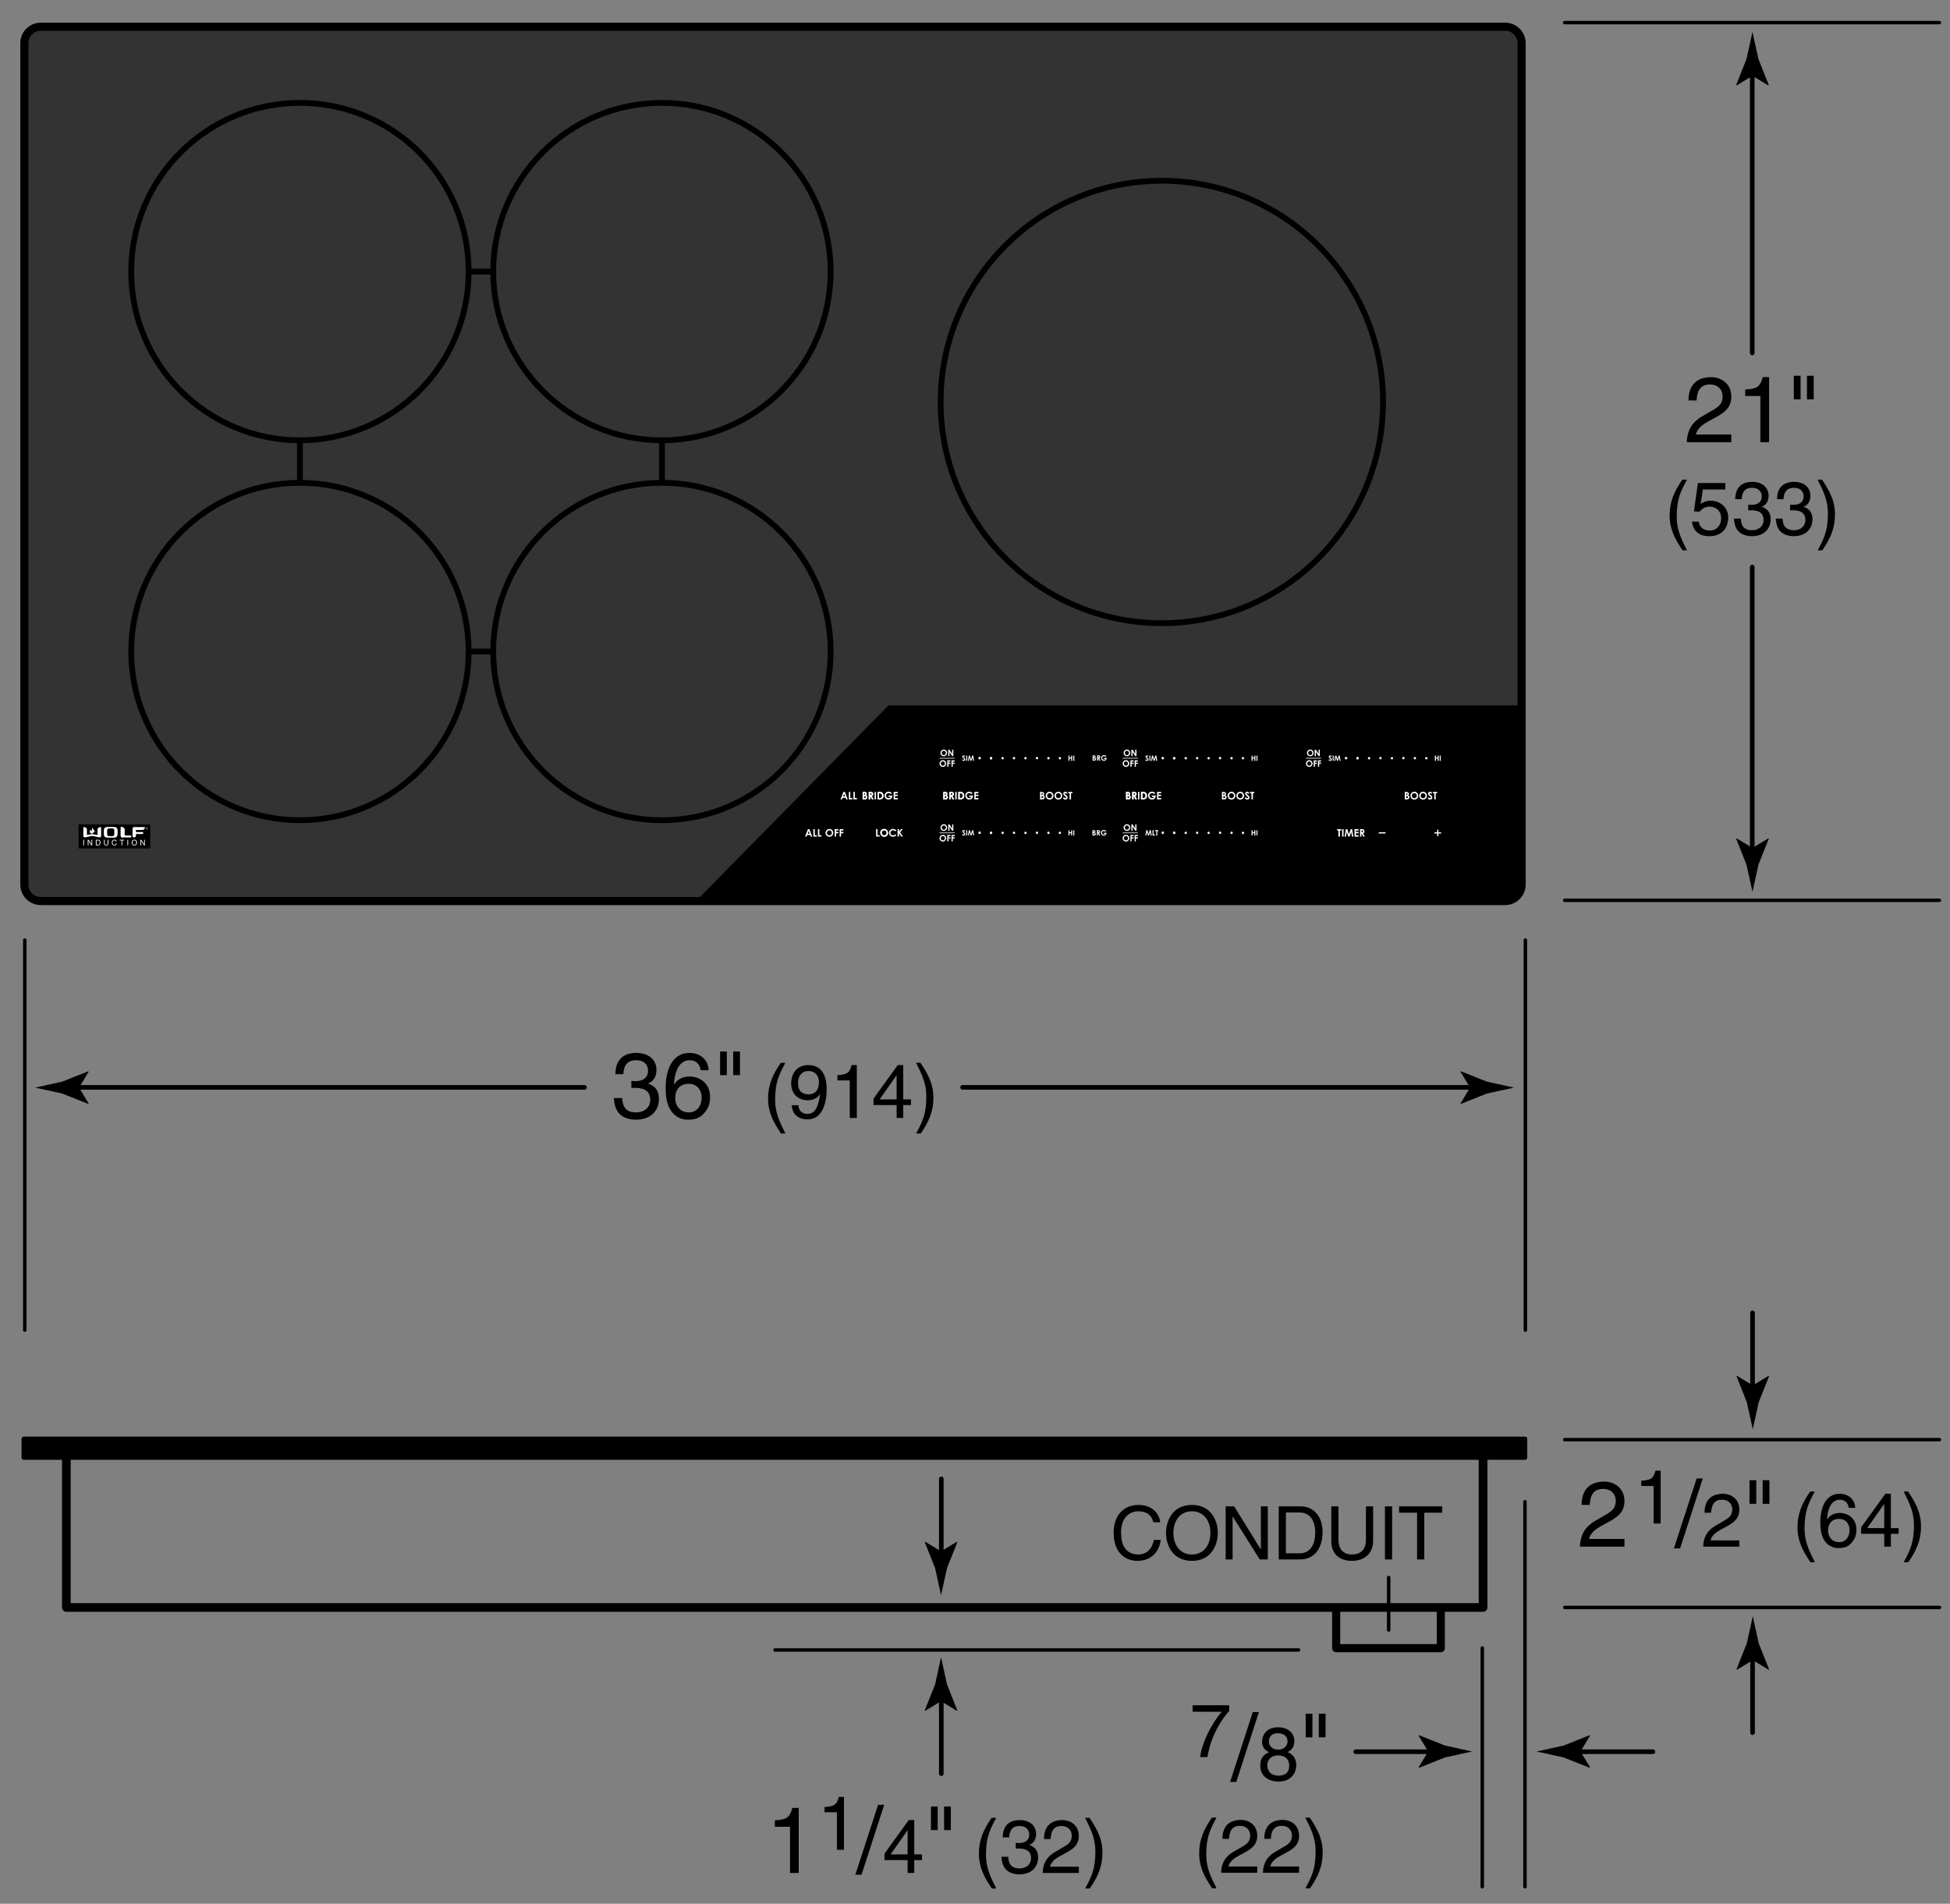 <svg xmlns="http://www.w3.org/2000/svg" width="168.5" height="164.5"><rect width="100%" height="100%" fill="#808080" stroke="none"/><path fill="#333" stroke="#000" stroke-width=".7" stroke-linecap="round" stroke-linejoin="round" stroke-miterlimit="10" d="M131.484 76.433c0 .786-.639 1.426-1.426 1.426H3.531c-.788 0-1.426-.64-1.426-1.426V3.734c0-.788.638-1.426 1.426-1.426h126.528c.787 0 1.426.638 1.426 1.426v72.699z"/><polygon points="131.459,60.955 76.774,60.955 60.203,77.795 130.566,77.795 131.43,76.963"/><rect x="6.794" y="71.24" fill-rule="evenodd" clip-rule="evenodd" width="6.18" height="2.072"/><path fill="#FFF" d="M12.593 71.584c0-.051.042-.093.095-.093.051 0 .093.042.093.093 0 .053-.042.095-.093.095-.053 0-.095-.042-.095-.095zm.172 0c0-.045-.032-.079-.077-.079-.046 0-.079.034-.079.079 0 .047.033.085.079.085.045 0 .077-.038.077-.085zm-.031.055h-.016l-.029-.051h-.024v.051h-.013v-.105h.045c.028 0 .038.01.038.027 0 .021-.015.027-.033.027l.032.051zm-.049-.059c.015 0 .037.004.037-.02 0-.018-.012-.02-.026-.02h-.03v.039h.019z"/><path fill-rule="evenodd" clip-rule="evenodd" fill="#FFF" d="M8.004 71.52s-.004.076.075.157c.078.081.167.173.051.288 0 0 .011-.077-.038-.112 0 0-.021-.013-.025.01-.006.025.019.14-.099.163-.116.022-.176-.07-.176-.07s-.1-.135.064-.28c0 0-.002.11.042.126.043.014.064-.037.064-.037s.003-.063-.018-.129c-.019-.066.06-.116.06-.116z"/><path fill-rule="evenodd" clip-rule="evenodd" fill="#FFF" d="M8.689 71.468c-.044 0-.263.031-.263.207v.446s.007.045-.054.027c-.06-.018-.319-.067-.319-.067s-.031-.004-.085-.004-.084.004-.084.004-.26.05-.32.067-.054-.027-.054-.027v-.446c0-.176-.218-.207-.262-.207-.047 0-.047.029-.047.029v.75s0 .112.164.112c0 0 .369-.081.458-.104.09-.021.127-.022.145-.022.017 0 .056.002.146.022.089.023.459.104.459.104.163 0 .163-.112.163-.112v-.75c-.001 0-.001-.029-.047-.029zM10.777 72.193s-.029.002-.029-.039v-.485c0-.178-.218-.201-.263-.201-.048 0-.048.029-.048.029v.75s0 .112.164.112"/><path fill-rule="evenodd" clip-rule="evenodd" fill="#FFF" d="M10.777 72.193s-.029.002-.029-.039v-.485c0-.178-.218-.201-.263-.201-.048 0-.048.029-.048.029v.75s0 .112.164.112"/><path fill-rule="evenodd" clip-rule="evenodd" fill="#FFF" d="M10.777 72.193s-.029.002-.029-.039v-.485c0-.178-.218-.201-.263-.201-.048 0-.048.029-.048.029v.75s0 .112.164.112h.688s.067 0 .067-.081c0-.085-.067-.085-.067-.085h-.512zM12.314 72.065h-.538c-.033 0-.033.03-.033.03v.137s0 .127-.145.127c-.143 0-.143-.127-.143-.127v-.617c0-.147.127-.147.127-.147h.908s.034 0 .034.039c0 .032-.036.206-.247.206l-.5.002c-.034 0-.034.021-.034.021v.142c0 .022.019.021.019.021h.551s.067 0 .067.084c.002.082-.066.082-.066.082z"/><path fill="#FFF" d="M10.161 72.081s.013.296-.283.296h-.619c-.298 0-.284-.296-.284-.296v-.325s-.014-.297.284-.297h.619c.296 0 .283.297.283.297v.325zm-.284-.308c0-.029 0-.189-.156-.189h-.309c-.155 0-.155.16-.155.189v.286c0 .031 0 .189.155.189h.309c.157 0 .156-.158.156-.189v-.286zM7.198 73.048v-.485h.065v.485h-.065zM7.583 73.048v-.485h.065l.257.381v-.381h.061v.485h-.065l-.256-.381v.381h-.062zM8.282 73.048v-.485h.168c.038 0 .066.002.087.008.028.006.051.018.071.035.025.021.045.048.057.082.013.033.02.072.02.115 0 .036-.005.07-.014.098-.008.029-.019.053-.033.072-.013.018-.028.033-.043.044-.017.01-.037.02-.059.023-.023.006-.049.008-.077.008h-.177zm.065-.058h.104c.032 0 .057-.002.075-.008.019-.006.033-.014.044-.027.015-.014.026-.033.035-.061.007-.025.012-.056.012-.092 0-.051-.008-.09-.025-.119-.017-.024-.038-.046-.061-.054-.018-.006-.045-.009-.083-.009h-.101v.37zM9.3 72.562h.065v.28c0 .048-.006.089-.018.118-.011.029-.03.052-.059.069-.029.018-.067.025-.114.025-.045 0-.083-.008-.112-.023-.029-.014-.049-.035-.062-.064-.012-.031-.019-.072-.019-.124v-.28h.064v.28c0 .042.005.073.012.093.008.02.021.037.041.049.019.009.042.015.07.015.047 0 .082-.012.102-.033.02-.021.03-.064.03-.124v-.281zM10.026 72.877l.066.016c-.015.055-.039.096-.074.122-.035.027-.077.041-.128.041-.052 0-.095-.01-.127-.031-.033-.021-.059-.052-.077-.093-.016-.041-.025-.083-.025-.129 0-.051.01-.096.029-.134.02-.037.047-.067.082-.085.037-.02.077-.031.119-.031.049 0 .09.014.123.039s.056.058.07.104l-.064.016c-.011-.037-.028-.062-.049-.077s-.048-.022-.08-.022c-.038 0-.07.008-.094.024-.025.018-.043.042-.053.073-.011.029-.016.061-.016.092 0 .042.006.078.018.109.013.031.031.055.057.068.025.016.053.023.082.023.037 0 .068-.01.092-.031.024-.022.041-.051.049-.094zM10.501 73.048v-.427h-.16v-.059h.386v.059h-.162v.427h-.064zM11.011 73.048v-.485h.064v.485h-.064zM11.376 72.814c0-.084.023-.146.065-.191.044-.047.1-.07.168-.07.045 0 .085.012.122.033.036.023.064.052.083.09.019.039.028.08.028.131 0 .048-.01.092-.03.131-.019.039-.048.068-.085.089-.036.02-.076.029-.118.029-.045 0-.086-.01-.123-.031-.036-.022-.063-.052-.082-.093-.018-.037-.028-.078-.028-.118zm.067 0c0 .057.015.104.047.137.031.035.07.051.118.051.049 0 .089-.016.121-.051.031-.035.046-.084.046-.145 0-.039-.007-.074-.021-.105-.013-.029-.033-.052-.058-.067-.026-.015-.055-.022-.088-.022-.044 0-.084.013-.117.044-.032.032-.048.084-.048.158zM12.133 73.048v-.485h.065l.255.381v-.381h.063v.485h-.066l-.256-.381v.381h-.061z"/><path fill="none" stroke="#000" stroke-width=".5" stroke-linecap="round" stroke-linejoin="round" stroke-miterlimit="10" d="M119.508 34.733c0-10.556-8.559-19.113-19.114-19.113-10.558 0-19.114 8.558-19.114 19.113 0 10.558 8.556 19.116 19.114 19.116 10.555.001 19.114-8.558 19.114-19.116h0zM71.776 23.467c0-8.051-6.528-14.578-14.58-14.578-8.05 0-14.577 6.527-14.577 14.578s6.527 14.579 14.577 14.579c8.053 0 14.58-6.528 14.58-14.579h0zM71.776 56.296c0-8.052-6.528-14.578-14.58-14.578-8.05 0-14.577 6.526-14.577 14.578s6.527 14.579 14.577 14.579c8.053 0 14.58-6.527 14.58-14.579h0zM40.496 23.467c0-8.051-6.527-14.578-14.579-14.578-8.051 0-14.579 6.527-14.579 14.578s6.528 14.579 14.579 14.579c8.052 0 14.579-6.528 14.579-14.579h0z"/><g><path fill="none" stroke="#000" stroke-width=".5" stroke-linecap="round" stroke-linejoin="round" stroke-miterlimit="10" d="M40.496 56.296c0-8.052-6.527-14.578-14.579-14.578-8.051 0-14.579 6.526-14.579 14.578s6.528 14.579 14.579 14.579c8.052 0 14.579-6.527 14.579-14.579h0z"/></g><g><line fill="none" stroke="#000" stroke-width=".5" stroke-linecap="round" stroke-linejoin="round" stroke-miterlimit="10" x1="25.917" y1="38.046" x2="25.917" y2="41.72"/></g><g><line fill="none" stroke="#000" stroke-width=".5" stroke-linecap="round" stroke-linejoin="round" stroke-miterlimit="10" x1="42.62" y1="56.296" x2="40.495" y2="56.296"/></g><g><line fill="none" stroke="#000" stroke-width=".5" stroke-linecap="round" stroke-linejoin="round" stroke-miterlimit="10" x1="57.197" y1="38.046" x2="57.197" y2="41.669"/></g><g><line fill="none" stroke="#000" stroke-width=".5" stroke-linecap="round" stroke-linejoin="round" stroke-miterlimit="10" x1="42.614" y1="23.467" x2="40.489" y2="23.467"/></g><g fill="#FFF"><path fill-rule="evenodd" clip-rule="evenodd" d="M117.52 71.645h.131c.07 0 .121.008.151.021.03.014.055.033.073.063.02.029.027.064.027.104 0 .044-.01.078-.029.107s-.051.051-.092.064l.152.287h-.133l-.146-.273h-.012v.273h-.123v-.646zm.123.253h.039c.039 0 .066-.006.081-.015.014-.012.021-.028.021-.052 0-.016-.002-.027-.012-.037-.006-.009-.014-.019-.029-.021-.01-.005-.033-.01-.065-.01h-.034v.135z"/><polygon fill-rule="evenodd" clip-rule="evenodd" points="117.043,71.645 117.396,71.645 117.396,71.765 117.166,71.765 117.166,71.884 117.396,71.884 117.396,72.002 117.166,72.002 117.166,72.171 117.396,72.171 117.396,72.291 117.043,72.291"/><polygon fill-rule="evenodd" clip-rule="evenodd" points="116.297,71.645 116.417,71.645 116.566,72.096 116.717,71.645 116.836,71.645 116.945,72.291 116.827,72.291 116.756,71.884 116.62,72.291 116.511,72.291 116.377,71.884 116.305,72.291 116.186,72.291"/><rect x="115.973" y="71.645" fill-rule="evenodd" clip-rule="evenodd" width=".123" height=".646"/><polyline fill-rule="evenodd" clip-rule="evenodd" points="115.655,71.768 115.541,71.768 115.541,71.645 115.896,71.645 115.896,71.768 115.781,71.768 115.781,72.291 115.655,72.291"/><polygon fill-rule="evenodd" clip-rule="evenodd" points="124.53,71.92 124.291,71.92 124.291,71.688 124.189,71.688 124.189,71.92 123.95,71.92 123.95,72.023 124.189,72.023 124.189,72.261 124.291,72.261 124.291,72.023 124.53,72.023"/><rect x="119.139" y="71.916" fill-rule="evenodd" clip-rule="evenodd" width=".582" height=".104"/><path d="M69.813 71.645h.125l.248.645h-.127l-.049-.135h-.265l-.051.135h-.13l.249-.645zm.064.169l-.086.223h.172l-.086-.223zM70.283 71.645h.123v.526h.18v.118h-.302v-.644zM70.678 71.645h.123v.526h.179v.118h-.302v-.644zM71.669 71.629c.09 0 .17.031.235.096.067.068.099.149.099.244 0 .093-.032.172-.098.24-.064.064-.143.096-.236.096-.096 0-.178-.034-.242-.1-.063-.066-.095-.147-.095-.238 0-.061.014-.117.043-.169.03-.054.072-.096.123-.123.055-.032.11-.046.171-.046zm-.002.119c-.06 0-.11.021-.151.061-.041.042-.061.096-.061.16 0 .07.025.127.077.17.041.032.086.049.137.049.059 0 .108-.021.151-.062.039-.042.06-.096.06-.158 0-.061-.021-.114-.06-.156-.043-.042-.093-.064-.153-.064zM72.122 71.645h.32v.118h-.2v.118h.2V72h-.2v.289h-.12v-.644zM72.553 71.645h.321v.118h-.198v.118h.198V72h-.198v.289h-.123v-.644z"/><g><path fill-rule="evenodd" clip-rule="evenodd" d="M83.154 65.393c0 .021.007.045.021.064.017.021.047.055.097.094.026.021.042.037.048.046.01.012.012.021.012.032 0 .01-.005.021-.014.029-.011.008-.022.013-.039.013-.028 0-.053-.021-.076-.06l-.07.043c.016.035.037.059.06.074.025.018.054.023.085.023.041 0 .075-.012.1-.037.027-.022.039-.053.039-.09 0-.021-.003-.035-.01-.054-.009-.017-.02-.032-.038-.052-.006-.006-.027-.022-.061-.051-.034-.029-.054-.049-.061-.058-.007-.007-.009-.014-.009-.023 0-.007.005-.014.011-.019.007-.006.017-.008.028-.008.023 0 .045.015.066.046l.066-.056c-.025-.028-.046-.047-.068-.059-.019-.01-.042-.017-.063-.017-.036 0-.065.012-.087.035-.025.026-.037.055-.037.085z"/><rect x="83.493" y="65.288" fill-rule="evenodd" clip-rule="evenodd" width=".086" height=".452"/><polygon fill-rule="evenodd" clip-rule="evenodd" points="83.719,65.288 83.642,65.74 83.725,65.74 83.775,65.455 83.871,65.74 83.945,65.74 84.04,65.455 84.089,65.74 84.172,65.74 84.096,65.288 84.014,65.288 83.906,65.604 83.804,65.288"/><circle fill-rule="evenodd" clip-rule="evenodd" cx="84.651" cy="65.516" r=".101"/><path d="M84.751 65.516c0-.057-.043-.104-.1-.104-.057 0-.102.047-.102.104"/><circle fill-rule="evenodd" clip-rule="evenodd" cx="85.638" cy="65.516" r=".101"/><circle cx="85.638" cy="65.516" r=".101"/><circle fill-rule="evenodd" clip-rule="evenodd" cx="86.635" cy="65.516" r=".101"/><circle fill-rule="evenodd" clip-rule="evenodd" cx="87.621" cy="65.51" r=".101"/><circle fill-rule="evenodd" clip-rule="evenodd" cx="88.613" cy="65.516" r=".101"/><circle fill-rule="evenodd" clip-rule="evenodd" cx="89.603" cy="65.508" r=".102"/><circle fill-rule="evenodd" clip-rule="evenodd" cx="90.596" cy="65.514" r=".102"/><circle fill-rule="evenodd" clip-rule="evenodd" cx="91.583" cy="65.516" r=".1"/><polygon fill-rule="evenodd" clip-rule="evenodd" points="92.325,65.291 92.325,65.744 92.413,65.744 92.413,65.547 92.562,65.547 92.562,65.744 92.651,65.744 92.651,65.291 92.562,65.291 92.562,65.463 92.413,65.463 92.413,65.291"/><rect x="92.746" y="65.291" fill-rule="evenodd" clip-rule="evenodd" width=".086" height=".453"/><g><path d="M81.554 64.771c.078 0 .144.024.201.082.055.057.084.127.084.207s-.029.146-.084.203c-.055.055-.121.082-.201.082-.081 0-.15-.027-.205-.086-.054-.055-.083-.125-.083-.201 0-.051.015-.102.04-.146.026-.041.061-.078.105-.104.044-.025.092-.037.143-.037zm-.002.102c-.049 0-.093.019-.126.051-.034.037-.052.084-.052.137 0 .061.023.107.065.145.035.027.074.041.116.041.051 0 .093-.018.128-.053.035-.037.053-.081.053-.135 0-.051-.019-.096-.053-.132-.037-.035-.08-.054-.131-.054zM81.938 64.785h.1l.236.359v-.359h.103v.547h-.1l-.236-.359v.359h-.104v-.547zM81.471 65.688c.077 0 .143.027.199.083s.085.126.085.207c0 .079-.029.149-.085.204-.053.057-.121.084-.199.084-.084 0-.151-.031-.207-.086-.053-.059-.08-.126-.08-.204 0-.052.012-.101.039-.144.024-.045.06-.08.104-.105.044-.026.092-.039.144-.039zm-.003.102c-.049 0-.093.019-.127.054-.035.034-.051.08-.051.134 0 .063.021.109.066.144.032.028.071.042.116.042.049 0 .09-.017.128-.054.033-.037.052-.078.052-.132 0-.052-.019-.098-.054-.134-.037-.035-.079-.054-.13-.054zM81.854 65.701h.274v.103h-.169v.1h.169v.099h-.169v.249h-.104v-.551zM82.222 65.701h.272v.103h-.169v.1h.169v.099h-.169v.249h-.103v-.551z"/><rect x="81.184" y="65.488" width="1.31" height=".055"/></g></g><g><path fill-rule="evenodd" clip-rule="evenodd" d="M98.979 65.393c0 .021.007.045.021.064.016.021.047.055.097.094.026.021.042.037.048.046.009.012.011.021.011.032 0 .01-.005.021-.013.029-.011.008-.022.013-.039.013-.028 0-.053-.021-.075-.06l-.071.043c.017.035.037.059.06.074.025.018.054.023.085.023.041 0 .076-.012.1-.037.027-.022.039-.053.039-.09 0-.021-.003-.035-.01-.054-.009-.017-.021-.032-.038-.052-.006-.006-.027-.022-.061-.051-.034-.029-.054-.049-.061-.058-.008-.007-.01-.014-.01-.023 0-.007.005-.014.012-.019.007-.006.017-.008.028-.008.023 0 .045.015.067.046l.066-.056c-.025-.028-.046-.047-.068-.059-.02-.01-.042-.017-.064-.017-.036 0-.064.012-.087.035-.025.026-.037.055-.037.085z"/><rect x="99.317" y="65.288" fill-rule="evenodd" clip-rule="evenodd" width=".086" height=".452"/><polygon fill-rule="evenodd" clip-rule="evenodd" points="99.543,65.288 99.466,65.74 99.549,65.74 99.6,65.455 99.695,65.74 99.77,65.74 99.865,65.455 99.914,65.74 99.997,65.74 99.92,65.288 99.838,65.288 99.73,65.604 99.629,65.288"/><circle fill-rule="evenodd" clip-rule="evenodd" cx="100.476" cy="65.516" r=".101"/><path d="M100.576 65.516c0-.057-.043-.104-.1-.104-.057 0-.102.047-.102.104"/><circle fill-rule="evenodd" clip-rule="evenodd" cx="101.462" cy="65.516" r=".101"/><circle cx="101.462" cy="65.516" r=".101"/><circle fill-rule="evenodd" clip-rule="evenodd" cx="102.46" cy="65.516" r=".101"/><circle fill-rule="evenodd" clip-rule="evenodd" cx="103.445" cy="65.51" r=".101"/><circle fill-rule="evenodd" clip-rule="evenodd" cx="104.437" cy="65.516" r=".101"/><circle fill-rule="evenodd" clip-rule="evenodd" cx="105.428" cy="65.508" r=".102"/><circle fill-rule="evenodd" clip-rule="evenodd" cx="106.42" cy="65.514" r=".102"/><circle fill-rule="evenodd" clip-rule="evenodd" cx="107.407" cy="65.516" r=".1"/><polygon fill-rule="evenodd" clip-rule="evenodd" points="108.148,65.291 108.148,65.744 108.236,65.744 108.236,65.547 108.387,65.547 108.387,65.744 108.477,65.744 108.477,65.291 108.387,65.291 108.387,65.463 108.236,65.463 108.236,65.291"/><rect x="108.57" y="65.291" fill-rule="evenodd" clip-rule="evenodd" width=".086" height=".453"/><g><path d="M97.379 64.771c.077 0 .144.024.201.082.055.057.084.127.084.207s-.029.146-.084.203c-.055.055-.121.082-.201.082-.081 0-.151-.027-.205-.086-.054-.055-.083-.125-.083-.201 0-.051.015-.102.04-.146.026-.041.061-.078.105-.104.043-.025.092-.037.143-.037zm-.002.102c-.049 0-.093.019-.126.051-.034.037-.052.084-.052.137 0 .061.023.107.064.145.035.027.075.041.116.041.051 0 .093-.018.127-.053.035-.037.053-.081.053-.135 0-.051-.018-.096-.053-.132-.035-.035-.079-.054-.129-.054zM97.762 64.785h.101l.236.359v-.359h.104v.547h-.1l-.236-.359v.359h-.104v-.547zM97.296 65.688c.076 0 .143.027.199.083s.085.126.085.207c0 .079-.029.149-.085.204-.053.057-.121.084-.199.084-.084 0-.151-.031-.207-.086-.053-.059-.08-.126-.08-.204 0-.052.011-.101.039-.144.024-.045.06-.08.104-.105.043-.026.092-.039.144-.039zm-.003.102c-.049 0-.093.019-.128.054-.035.034-.051.08-.051.134 0 .063.021.109.065.144.032.028.072.042.116.042.049 0 .09-.017.127-.054.033-.037.052-.078.052-.132 0-.052-.02-.098-.054-.134-.034-.035-.077-.054-.127-.054zM97.679 65.701h.273v.103h-.169v.1h.169v.099h-.169v.249h-.104v-.551zM98.046 65.701h.273v.103h-.169v.1h.169v.099h-.169v.249h-.104v-.551z"/><rect x="97.009" y="65.488" width="1.31" height=".055"/></g></g><g><path fill-rule="evenodd" clip-rule="evenodd" d="M114.818 65.393c0 .021.008.045.021.064.016.021.047.055.096.094.026.021.042.037.049.046.01.012.012.021.012.032 0 .01-.005.021-.014.029-.011.008-.022.013-.039.013-.027 0-.053-.021-.075-.06l-.07.043c.017.035.036.059.06.074.025.018.055.023.086.023.04 0 .074-.012.1-.037.026-.022.038-.053.038-.09 0-.021-.003-.035-.01-.054-.009-.017-.021-.032-.038-.052-.006-.006-.027-.022-.061-.051-.033-.029-.055-.049-.061-.058-.008-.007-.01-.014-.01-.023 0-.007.004-.014.012-.019.006-.006.016-.008.027-.008.023 0 .046.015.066.046l.066-.056c-.025-.028-.047-.047-.068-.059-.019-.01-.041-.017-.062-.017-.037 0-.065.012-.088.035-.025.026-.037.055-.037.085z"/><rect x="115.157" y="65.288" fill-rule="evenodd" clip-rule="evenodd" width=".087" height=".452"/><polygon fill-rule="evenodd" clip-rule="evenodd" points="115.384,65.288 115.307,65.74 115.389,65.74 115.439,65.455 115.535,65.74 115.609,65.74 115.705,65.455 115.754,65.74 115.837,65.74 115.761,65.288 115.679,65.288 115.57,65.604 115.469,65.288"/><circle fill-rule="evenodd" clip-rule="evenodd" cx="116.315" cy="65.516" r=".101"/><path d="M116.416 65.516c0-.057-.043-.104-.1-.104s-.102.047-.102.104"/><circle fill-rule="evenodd" clip-rule="evenodd" cx="117.302" cy="65.516" r=".101"/><circle cx="117.302" cy="65.516" r=".101"/><circle fill-rule="evenodd" clip-rule="evenodd" cx="118.3" cy="65.516" r=".101"/><circle fill-rule="evenodd" clip-rule="evenodd" cx="119.285" cy="65.51" r=".102"/><circle fill-rule="evenodd" clip-rule="evenodd" cx="120.277" cy="65.516" r=".101"/><circle fill-rule="evenodd" clip-rule="evenodd" cx="121.268" cy="65.508" r=".102"/><circle fill-rule="evenodd" clip-rule="evenodd" cx="122.26" cy="65.514" r=".102"/><circle fill-rule="evenodd" clip-rule="evenodd" cx="123.247" cy="65.516" r=".101"/><polygon fill-rule="evenodd" clip-rule="evenodd" points="123.989,65.291 123.989,65.744 124.077,65.744 124.077,65.547 124.227,65.547 124.227,65.744 124.316,65.744 124.316,65.291 124.227,65.291 124.227,65.463 124.077,65.463 124.077,65.291"/><rect x="124.41" y="65.291" fill-rule="evenodd" clip-rule="evenodd" width=".086" height=".453"/><g><path d="M113.219 64.771c.078 0 .145.024.201.082.055.057.084.127.084.207s-.029.146-.084.203c-.055.055-.121.082-.201.082-.081 0-.15-.027-.205-.086-.054-.055-.083-.125-.083-.201 0-.051.015-.102.04-.146.025-.041.061-.078.105-.104.043-.025.092-.037.143-.037zm-.002.102c-.049 0-.093.019-.127.051-.033.037-.052.084-.052.137 0 .061.023.107.065.145.034.027.074.041.115.041.051 0 .093-.018.128-.053.034-.037.054-.081.054-.135 0-.051-.02-.096-.054-.132-.035-.035-.078-.054-.129-.054zM113.602 64.785h.101l.236.359v-.359h.103v.547h-.1l-.235-.359v.359h-.104v-.547zM113.136 65.688c.077 0 .144.027.199.083s.085.126.085.207c0 .079-.029.149-.085.204-.054.057-.121.084-.199.084-.084 0-.151-.031-.207-.086-.054-.059-.08-.126-.08-.204 0-.052.012-.101.038-.144.025-.045.061-.08.105-.105.043-.026.092-.039.144-.039zm-.003.102c-.049 0-.093.019-.127.054-.035.034-.052.08-.052.134 0 .063.021.109.065.144.032.028.072.042.116.042.05 0 .09-.017.128-.054.033-.037.052-.078.052-.132 0-.052-.019-.098-.054-.134-.035-.035-.077-.054-.128-.054zM113.519 65.701h.274v.103h-.17v.1h.17v.099h-.17v.249h-.104v-.551zM113.887 65.701h.271v.103h-.169v.1h.169v.099h-.169v.249h-.103v-.551z"/><rect x="112.849" y="65.488" width="1.31" height=".055"/></g></g><g><path d="M99.052 71.732h.087l.107.325.109-.325h.085l.078.465h-.085l-.048-.293-.099.293h-.08l-.098-.293-.049.293h-.087l.08-.465zM99.59 71.732h.088v.381h.127v.084h-.215v-.465zM100.001 72.197h-.09v-.377h-.083v-.088h.256v.088h-.083"/><g><circle fill-rule="evenodd" clip-rule="evenodd" cx="100.476" cy="71.966" r=".101"/><path d="M100.576 71.966c0-.058-.043-.104-.1-.104-.057 0-.102.046-.102.104"/><circle fill-rule="evenodd" clip-rule="evenodd" cx="101.462" cy="71.966" r=".101"/><circle cx="101.462" cy="71.966" r=".101"/><circle fill-rule="evenodd" clip-rule="evenodd" cx="102.46" cy="71.966" r=".101"/><circle fill-rule="evenodd" clip-rule="evenodd" cx="103.445" cy="71.96" r=".101"/><circle fill-rule="evenodd" clip-rule="evenodd" cx="104.437" cy="71.966" r=".101"/><circle fill-rule="evenodd" clip-rule="evenodd" cx="105.428" cy="71.958" r=".102"/><circle fill-rule="evenodd" clip-rule="evenodd" cx="106.42" cy="71.964" r=".102"/><circle fill-rule="evenodd" clip-rule="evenodd" cx="107.407" cy="71.966" r=".1"/><polygon fill-rule="evenodd" clip-rule="evenodd" points="108.148,71.742 108.148,72.193 108.236,72.193 108.236,71.996 108.387,71.996 108.387,72.193 108.477,72.193 108.477,71.742 108.387,71.742 108.387,71.914 108.236,71.914 108.236,71.742"/><rect x="108.57" y="71.742" fill-rule="evenodd" clip-rule="evenodd" width=".086" height=".451"/><g><path d="M97.379 71.221c.077 0 .144.025.201.084.055.057.084.125.084.207 0 .079-.029.146-.084.201s-.121.084-.201.084c-.081 0-.151-.028-.205-.086-.054-.055-.083-.125-.083-.201 0-.051.015-.103.04-.146.026-.043.061-.079.105-.105.043-.027.092-.038.143-.038zm-.002.103c-.049 0-.093.018-.126.05-.034.038-.052.085-.052.138 0 .06.023.105.064.145.035.027.075.041.116.041.051 0 .093-.019.127-.053.035-.038.053-.082.053-.135 0-.051-.018-.096-.053-.133-.035-.035-.079-.053-.129-.053zM97.762 71.234h.101l.236.36v-.36h.104v.549h-.1l-.236-.359v.359h-.104v-.549zM97.296 72.139c.076 0 .143.027.199.082.056.057.085.126.085.207 0 .08-.029.148-.085.204-.053.056-.121.085-.199.085-.084 0-.151-.031-.207-.087-.053-.058-.08-.126-.08-.204 0-.051.011-.1.039-.144.024-.045.06-.079.104-.104.043-.027.092-.039.144-.039zm-.003.101c-.049 0-.093.019-.128.053-.035.035-.051.082-.051.135 0 .062.021.109.065.145.032.027.072.041.116.041.049 0 .09-.016.127-.053.033-.037.052-.08.052-.133 0-.051-.02-.098-.054-.135-.034-.034-.077-.053-.127-.053zM97.679 72.151h.273v.103h-.169v.1h.169v.1h-.169v.248h-.104v-.551zM98.046 72.151h.273v.103h-.169v.1h.169v.1h-.169v.248h-.104v-.551z"/><rect x="97.009" y="71.939" width="1.31" height=".055"/></g></g></g><g><path fill-rule="evenodd" clip-rule="evenodd" d="M83.154 71.844c0 .021.007.044.021.064.017.021.047.054.097.092.026.021.042.039.048.047.01.012.012.021.012.033 0 .01-.005.021-.014.027-.011.01-.022.014-.039.014-.028 0-.053-.02-.076-.06l-.07.044c.016.034.037.058.06.074.025.016.054.023.085.023.041 0 .075-.012.1-.037.027-.023.039-.053.039-.091 0-.021-.003-.034-.01-.054-.009-.016-.02-.032-.038-.051-.006-.007-.027-.023-.061-.051-.034-.03-.054-.049-.061-.059-.007-.007-.009-.014-.009-.023 0-.006.005-.014.011-.018.007-.008.017-.01.028-.01.023 0 .045.016.066.047l.066-.057c-.025-.027-.046-.046-.068-.057-.019-.01-.042-.018-.063-.018-.036 0-.065.012-.087.035-.025.027-.037.054-.037.086z"/><rect x="83.493" y="71.738" fill-rule="evenodd" clip-rule="evenodd" width=".086" height=".453"/><polygon fill-rule="evenodd" clip-rule="evenodd" points="83.719,71.738 83.642,72.191 83.725,72.191 83.775,71.906 83.871,72.191 83.945,72.191 84.04,71.906 84.089,72.191 84.172,72.191 84.096,71.738 84.014,71.738 83.906,72.055 83.804,71.738"/><circle fill-rule="evenodd" clip-rule="evenodd" cx="84.651" cy="71.966" r=".101"/><path d="M84.751 71.966c0-.058-.043-.104-.1-.104-.057 0-.102.046-.102.104"/><circle fill-rule="evenodd" clip-rule="evenodd" cx="85.638" cy="71.966" r=".101"/><circle cx="85.638" cy="71.966" r=".101"/><circle fill-rule="evenodd" clip-rule="evenodd" cx="86.635" cy="71.966" r=".101"/><circle fill-rule="evenodd" clip-rule="evenodd" cx="87.621" cy="71.96" r=".101"/><circle fill-rule="evenodd" clip-rule="evenodd" cx="88.613" cy="71.966" r=".101"/><circle fill-rule="evenodd" clip-rule="evenodd" cx="89.603" cy="71.958" r=".102"/><circle fill-rule="evenodd" clip-rule="evenodd" cx="90.596" cy="71.964" r=".102"/><circle fill-rule="evenodd" clip-rule="evenodd" cx="91.583" cy="71.966" r=".1"/><polygon fill-rule="evenodd" clip-rule="evenodd" points="92.325,71.742 92.325,72.193 92.413,72.193 92.413,71.996 92.562,71.996 92.562,72.193 92.651,72.193 92.651,71.742 92.562,71.742 92.562,71.914 92.413,71.914 92.413,71.742"/><rect x="92.746" y="71.742" fill-rule="evenodd" clip-rule="evenodd" width=".086" height=".451"/><g><path d="M81.554 71.221c.078 0 .144.025.201.084.055.057.084.125.084.207 0 .079-.029.146-.084.201s-.121.084-.201.084c-.081 0-.15-.028-.205-.086-.054-.055-.083-.125-.083-.201 0-.051.015-.103.04-.146.026-.043.061-.079.105-.105.044-.027.092-.038.143-.038zm-.002.103c-.049 0-.093.018-.126.05-.034.038-.052.085-.052.138 0 .06.023.105.065.145.035.027.074.041.116.041.051 0 .093-.019.128-.053.035-.038.053-.082.053-.135 0-.051-.019-.096-.053-.133-.037-.035-.08-.053-.131-.053zM81.938 71.234h.1l.236.36v-.36h.103v.549h-.1l-.236-.359v.359h-.104v-.549zM81.471 72.139c.077 0 .143.027.199.082.056.057.085.126.085.207 0 .08-.029.148-.085.204-.053.056-.121.085-.199.085-.084 0-.151-.031-.207-.087-.053-.058-.08-.126-.08-.204 0-.051.012-.1.039-.144.024-.045.06-.079.104-.104.044-.027.092-.039.144-.039zm-.003.101c-.049 0-.093.019-.127.053-.035.035-.051.082-.051.135 0 .062.021.109.066.145.032.027.071.041.116.041.049 0 .09-.016.128-.053.033-.037.052-.08.052-.133 0-.051-.019-.098-.054-.135-.037-.034-.079-.053-.13-.053zM81.854 72.151h.274v.103h-.169v.1h.169v.1h-.169v.248h-.104v-.551zM82.222 72.151h.272v.103h-.169v.1h.169v.1h-.169v.248h-.103v-.551z"/><rect x="81.184" y="71.939" width="1.31" height=".055"/></g></g></g><g><path fill="#FFF" d="M94.417 65.729v-.465h.074c.042 0 .072.004.093.008.028.007.049.021.066.042.017.019.025.044.025.069 0 .02-.004.035-.012.049-.007.014-.018.029-.036.041.029.013.048.029.061.049.014.021.02.045.02.07 0 .027-.007.051-.02.072-.014.021-.03.037-.053.049-.021.01-.049.016-.087.016h-.131zm.088-.381v.098h.019c.022 0 .039-.004.047-.014.012-.01.017-.021.017-.037 0-.014-.005-.025-.014-.035-.011-.006-.026-.012-.046-.012h-.023zm0 .177v.117h.023c.037 0 .06-.002.075-.014.012-.01.018-.021.018-.039 0-.021-.007-.035-.022-.047-.016-.012-.041-.018-.076-.018h-.018zM94.797 65.264h.095c.05 0 .088.006.108.013.022.01.04.025.052.047.015.021.021.046.021.076s-.007.056-.021.076c-.014.021-.037.035-.066.046l.111.207h-.098l-.104-.197h-.007v.197h-.089v-.465zm.09.181h.027c.028 0 .048-.004.058-.012.011-.006.016-.019.016-.036 0-.01-.002-.019-.007-.026s-.012-.014-.021-.016c-.009-.004-.025-.004-.048-.004h-.024v.094zM95.596 65.34l-.062.062c-.041-.043-.085-.062-.139-.062-.046 0-.083.014-.114.043-.031.032-.046.068-.046.112s.018.083.048.113c.031.032.071.046.118.046.032 0 .057-.006.078-.018.021-.014.037-.033.049-.061h-.133v-.084h.234l.001.021c0 .039-.012.078-.033.113-.021.037-.048.065-.081.084-.034.02-.073.029-.118.029-.049 0-.091-.012-.128-.032-.039-.021-.069-.05-.09-.089-.022-.039-.032-.08-.032-.124 0-.063.019-.116.06-.163.048-.054.111-.08.188-.08.041 0 .079.008.114.023.029.014.057.037.086.067z"/><g><path fill="#FFF" d="M94.399 72.195v-.465h.074c.042 0 .073.004.092.01.029.008.05.02.066.04.018.021.026.044.026.071 0 .017-.005.033-.011.047-.007.016-.021.029-.038.041.028.015.05.03.063.05.013.021.021.044.021.071 0 .025-.008.049-.021.07-.014.022-.032.039-.053.048-.021.011-.05.017-.088.017h-.131zm.089-.381v.1h.019c.022 0 .039-.006.047-.014.012-.009.017-.023.017-.037 0-.016-.005-.027-.016-.035-.009-.01-.024-.014-.044-.014h-.023zm0 .178v.119h.023c.036 0 .06-.004.073-.014.013-.009.02-.023.02-.042s-.007-.034-.023-.046c-.015-.012-.04-.018-.075-.018h-.018zM94.781 71.73h.094c.051 0 .087.006.109.016.022.008.04.023.052.044.012.022.02.046.02.075 0 .031-.008.057-.021.078-.016.02-.037.036-.068.046l.112.206h-.098l-.104-.197h-.01v.197h-.087v-.465zm.087.182h.029c.028 0 .047-.002.058-.01.011-.009.016-.021.016-.037 0-.012-.003-.02-.007-.027-.005-.008-.012-.012-.021-.016-.009-.004-.025-.006-.048-.006h-.026v.096zM95.579 71.807l-.062.062c-.04-.042-.085-.063-.139-.063-.046 0-.083.018-.115.047-.031.03-.046.068-.046.109 0 .047.016.083.048.115.032.031.071.047.119.047.032 0 .057-.006.077-.021.022-.011.039-.031.051-.059h-.135v-.082h.233l.001.019c0 .04-.01.079-.031.116-.021.035-.048.064-.081.083-.034.019-.075.028-.118.028-.049 0-.091-.01-.129-.03-.038-.021-.068-.052-.09-.091-.022-.039-.033-.082-.033-.125 0-.062.02-.115.062-.16.047-.053.111-.082.188-.082.04 0 .079.008.114.023.028.011.058.032.086.064z"/></g></g><g><path fill="#FFF" d="M121.385 69.076v-.646h.102c.06 0 .104.004.131.012.038.01.068.028.092.057.021.027.033.061.033.099 0 .024-.005.048-.016.065-.01.021-.025.04-.049.059.039.02.066.042.086.068.018.027.025.061.025.099s-.008.069-.028.1c-.019.028-.042.052-.071.066s-.07.022-.123.022h-.182zm.123-.529v.137h.027c.029 0 .051-.007.068-.019.014-.015.021-.03.021-.052 0-.021-.008-.036-.021-.048-.014-.011-.035-.019-.063-.019h-.032zm0 .246v.165h.031c.051 0 .086-.006.104-.019.019-.012.026-.031.026-.057 0-.027-.01-.049-.031-.064-.021-.017-.056-.025-.104-.025h-.026zM122.212 68.413c.092 0 .171.034.235.099.066.067.1.148.1.244 0 .092-.032.174-.098.239-.064.064-.144.097-.236.097-.098 0-.177-.032-.24-.1-.066-.066-.098-.146-.098-.238 0-.063.016-.119.045-.173.03-.05.07-.093.124-.122.052-.031.108-.046.168-.046zm-.001.12c-.061 0-.109.021-.15.062s-.061.095-.061.161c0 .068.025.127.076.17.039.031.086.048.137.048.059 0 .108-.021.148-.063.042-.043.063-.094.063-.156 0-.061-.021-.115-.063-.156-.041-.042-.091-.066-.15-.066zM122.967 68.413c.094 0 .172.034.237.099.064.067.1.148.1.244 0 .092-.034.174-.099.239-.064.064-.143.097-.234.097-.098 0-.18-.032-.243-.1-.063-.066-.097-.146-.097-.238 0-.063.016-.119.045-.173.029-.05.07-.093.123-.122.053-.031.108-.046.168-.046zm0 .12c-.06 0-.111.021-.15.062-.041.041-.062.095-.062.16 0 .068.027.127.078.17.041.031.086.048.139.048.057 0 .105-.021.147-.063.042-.043.062-.094.062-.156 0-.061-.021-.115-.062-.156-.043-.041-.094-.065-.152-.065zM123.759 68.516l-.092.082c-.032-.043-.063-.066-.099-.066-.016 0-.027.004-.039.014-.01.01-.016.018-.016.028s.004.022.012.031c.01.011.039.04.09.084.047.038.076.063.086.072.025.025.041.05.053.073.011.022.017.047.017.074 0 .054-.019.098-.056.133s-.086.051-.145.051c-.045 0-.086-.012-.121-.033-.031-.021-.062-.059-.086-.106l.103-.062c.032.057.067.085.107.085.021 0 .038-.007.054-.019.014-.014.023-.027.023-.043 0-.015-.006-.028-.018-.044-.012-.015-.034-.036-.073-.065-.07-.059-.114-.103-.136-.135-.021-.031-.03-.062-.03-.093 0-.044.018-.084.052-.116.033-.031.076-.048.125-.048.033 0 .062.009.093.022.029.016.062.044.096.081zM123.824 68.43h.356v.121h-.118v.525h-.125v-.525h-.113v-.121z"/></g><g><path fill="#FFF" d="M105.585 69.076v-.646h.103c.059 0 .103.004.13.012.039.01.068.028.092.057.022.027.034.061.034.099 0 .024-.005.048-.016.065-.01.021-.026.04-.049.059.04.02.067.042.086.068.019.027.026.061.026.099s-.009.069-.029.1c-.019.028-.042.052-.072.066-.029.015-.07.022-.123.022h-.182zm.124-.529v.137h.027c.029 0 .051-.007.068-.019.014-.015.021-.03.021-.052 0-.021-.007-.036-.021-.048-.014-.011-.035-.019-.063-.019h-.032zm0 .246v.165h.031c.051 0 .085-.006.104-.019.019-.012.026-.031.026-.057 0-.027-.009-.049-.031-.064-.021-.017-.056-.025-.104-.025h-.026zM106.413 68.413c.092 0 .17.034.236.099.066.067.1.148.1.244 0 .092-.033.174-.098.239-.064.064-.144.097-.237.097-.098 0-.177-.032-.241-.1-.065-.066-.098-.146-.098-.238 0-.063.017-.119.045-.173.03-.05.071-.093.124-.122.052-.031.109-.046.169-.046zm-.001.12c-.061 0-.11.021-.151.062s-.061.095-.061.16c0 .068.026.127.077.17.039.031.085.048.136.048.058 0 .108-.021.149-.063.042-.043.063-.094.063-.156 0-.061-.021-.115-.063-.156s-.091-.065-.15-.065zM107.168 68.413c.093 0 .172.034.237.099.064.067.1.148.1.244 0 .092-.034.174-.099.239-.065.064-.142.097-.235.097-.098 0-.179-.032-.243-.1-.064-.066-.097-.146-.097-.238 0-.063.015-.119.044-.173.03-.05.071-.093.124-.122.053-.031.109-.046.169-.046zm0 .12c-.06 0-.111.021-.151.062-.042.041-.063.095-.063.16 0 .068.027.127.078.17.041.031.086.048.139.048.058 0 .106-.021.147-.063.042-.043.062-.094.062-.156 0-.061-.021-.115-.062-.156-.041-.041-.092-.065-.15-.065zM107.959 68.516l-.091.082c-.033-.043-.064-.066-.099-.066-.016 0-.028.004-.039.014s-.017.018-.017.028.004.022.012.031c.011.011.04.04.09.084.047.038.077.063.086.072.025.025.042.05.054.073.01.022.016.047.016.074 0 .054-.02.098-.056.133s-.085.051-.144.051c-.045 0-.086-.012-.121-.033-.032-.021-.062-.059-.087-.106l.104-.062c.032.057.068.085.107.085.021 0 .039-.007.053-.019.015-.014.023-.027.023-.043 0-.015-.005-.028-.017-.044-.011-.015-.034-.036-.073-.065-.07-.059-.114-.103-.135-.135-.021-.031-.031-.062-.031-.093 0-.044.017-.084.052-.116.033-.031.076-.048.125-.048.033 0 .063.009.093.022.029.016.061.044.095.081zM108.024 68.43h.356v.121h-.117v.525h-.126v-.525h-.113v-.121z"/></g><g><path fill="#FFF" d="M89.869 69.076v-.646h.103c.059 0 .103.004.13.012.039.01.068.028.092.057.022.027.034.061.034.099 0 .024-.005.048-.016.065-.009.021-.026.04-.049.059.04.02.067.042.086.068.018.027.026.061.026.099s-.009.069-.029.1c-.019.028-.042.052-.072.066-.029.015-.069.022-.123.022h-.182zm.124-.529v.137h.027c.029 0 .051-.007.068-.019.014-.015.021-.03.021-.052 0-.021-.007-.036-.021-.048-.014-.011-.035-.019-.063-.019h-.032zm0 .246v.165h.031c.051 0 .085-.006.104-.019.019-.012.026-.031.026-.057 0-.027-.01-.049-.031-.064-.021-.017-.056-.025-.104-.025h-.026zM90.696 68.413c.092 0 .17.034.236.099.066.067.1.148.1.244 0 .092-.033.174-.098.239-.064.064-.144.097-.237.097-.098 0-.177-.032-.241-.1-.065-.066-.098-.146-.098-.238 0-.063.017-.119.045-.173.03-.05.071-.093.124-.122.053-.031.11-.046.169-.046zm-.001.12c-.061 0-.11.021-.151.062-.041.041-.061.095-.061.16 0 .068.026.127.077.17.039.031.085.048.136.048.058 0 .108-.021.149-.063.042-.043.063-.094.063-.156 0-.061-.021-.115-.063-.156s-.091-.065-.15-.065zM91.452 68.413c.093 0 .172.034.237.099.064.067.1.148.1.244 0 .092-.034.174-.099.239-.065.064-.142.097-.235.097-.098 0-.179-.032-.243-.1-.064-.066-.097-.146-.097-.238 0-.063.015-.119.044-.173.03-.05.071-.093.124-.122.052-.031.109-.046.169-.046zm0 .12c-.06 0-.111.021-.151.062-.042.041-.063.095-.063.16 0 .068.027.127.078.17.041.031.086.048.139.048.058 0 .106-.021.148-.063.042-.043.062-.094.062-.156 0-.061-.021-.115-.062-.156-.042-.041-.094-.065-.151-.065zM92.243 68.516l-.092.082c-.033-.043-.063-.066-.099-.066-.015 0-.028.004-.039.014s-.017.018-.017.028.004.022.012.031c.011.011.04.04.09.084.047.038.077.063.086.072.025.025.042.05.053.073.011.022.017.047.017.074 0 .054-.02.098-.056.133s-.085.051-.144.051c-.045 0-.086-.012-.121-.033-.032-.021-.062-.059-.087-.106l.103-.062c.032.057.068.085.107.085.021 0 .039-.007.053-.019.015-.014.023-.027.023-.043 0-.015-.006-.028-.018-.044-.011-.015-.034-.036-.073-.065-.07-.059-.114-.103-.135-.135-.021-.031-.031-.062-.031-.093 0-.044.018-.084.052-.116.033-.031.076-.048.125-.048.033 0 .063.009.093.022.032.016.063.044.098.081zM92.308 68.43h.357v.121h-.118v.525h-.125v-.525h-.113v-.121z"/></g><path fill="#FFF" d="M72.88 68.428h.125l.249.646h-.127l-.051-.133h-.263l-.052.133h-.127l.246-.646zm.064.171l-.087.222h.173l-.086-.222zM73.349 68.428h.123v.528h.179v.118h-.302v-.646zM73.746 68.428h.123v.528h.179v.118h-.302v-.646z"/><g fill="#FFF"><polygon fill-rule="evenodd" clip-rule="evenodd" points="77.221,68.428 77.574,68.428 77.574,68.547 77.342,68.547 77.342,68.665 77.574,68.665 77.574,68.784 77.342,68.784 77.342,68.953 77.574,68.953 77.574,69.074 77.221,69.074"/><path fill-rule="evenodd" clip-rule="evenodd" d="M77.062 68.533l-.087.086c-.055-.059-.119-.088-.191-.088-.064 0-.116.021-.161.064-.042.041-.063.093-.063.154s.022.115.065.156c.045.044.101.065.166.065.042 0 .078-.008.107-.024.029-.02.052-.047.071-.085h-.189v-.116h.326l.002.027c0 .057-.015.11-.044.162-.03.05-.067.088-.114.115-.046.025-.102.039-.165.039-.068 0-.126-.014-.179-.044-.053-.028-.095-.069-.125-.124-.031-.055-.046-.113-.046-.176 0-.084.029-.159.085-.223.067-.074.153-.113.263-.113.055 0 .107.012.158.033.04.02.081.049.121.092zM75.834 68.428h.146c.096 0 .165.012.209.035.045.023.084.061.113.113.03.053.045.113.045.185 0 .048-.009.095-.025.137-.018.042-.039.076-.07.104-.029.025-.06.046-.095.056-.033.012-.093.017-.176.017h-.149v-.647zm.123.119v.406h.058c.056 0 .098-.006.122-.018.026-.016.045-.035.062-.066.016-.029.024-.066.024-.113 0-.067-.02-.121-.058-.157-.035-.035-.09-.052-.167-.052h-.041z"/><path d="M75.983 69.074h-.149v-.646h.146c.096 0 .165.012.209.035.045.023.084.061.113.113.03.053.045.113.045.185 0 .048-.009.095-.025.137-.018.042-.039.076-.07.104m-.295-.455v.406h.058c.056 0 .098-.006.122-.018.026-.016.045-.035.062-.066.016-.029.024-.066.024-.113 0-.067-.02-.121-.058-.157-.035-.035-.09-.052-.167-.052h-.041z"/><rect x="75.574" y="68.428" fill-rule="evenodd" clip-rule="evenodd" width=".122" height=".646"/><path fill-rule="evenodd" clip-rule="evenodd" d="M75.068 68.428h.132c.07 0 .122.006.152.02.031.012.055.032.074.062.019.031.027.065.027.104 0 .045-.01.08-.03.107-.02.031-.052.052-.093.065l.154.288h-.135l-.146-.274h-.012v.274h-.123v-.646zm.123.252h.04c.04 0 .066-.005.082-.015.013-.011.022-.028.022-.052 0-.013-.004-.026-.011-.036-.008-.01-.018-.019-.03-.022-.012-.006-.035-.008-.068-.008h-.035v.133z"/><path d="M75.068 68.428h.132c.07 0 .122.006.152.02.031.012.055.032.074.062.019.031.027.065.027.104 0 .045-.01.08-.03.107-.02.031-.052.052-.093.065l.154.288h-.135l-.146-.274h-.012v.274h-.123v-.646zm.123.252h.04c.04 0 .066-.005.082-.015.013-.011.022-.028.022-.052 0-.013-.004-.026-.011-.036-.008-.01-.018-.019-.03-.022-.012-.006-.035-.008-.068-.008h-.035v.133z"/><path fill-rule="evenodd" clip-rule="evenodd" d="M74.54 69.074v-.646h.1c.059 0 .103.004.129.01.04.012.069.03.093.059.023.027.035.061.035.099 0 .024-.006.048-.016.065-.01.021-.028.04-.051.059.04.018.068.04.086.068.018.027.027.061.027.099 0 .036-.009.069-.027.1-.02.028-.044.052-.074.066-.029.015-.07.022-.122.022h-.18zm.122-.529v.137h.025c.031 0 .054-.007.068-.019.014-.015.021-.03.021-.052 0-.021-.006-.036-.021-.048-.014-.011-.035-.019-.064-.019h-.029zm0 .246v.165h.03c.051 0 .086-.006.104-.019.018-.012.027-.031.027-.057 0-.027-.011-.049-.032-.066-.02-.015-.055-.023-.104-.023h-.025z"/><path d="M74.54 69.074v-.646h.1c.059 0 .103.004.129.01.04.012.069.03.093.059.023.027.035.061.035.099 0 .024-.006.048-.016.065-.01.021-.028.04-.051.059.04.018.068.04.086.068.018.027.027.061.027.099 0 .036-.009.069-.027.1-.02.028-.044.052-.074.066-.029.015-.07.022-.122.022h-.18zm.122-.529v.137h.025c.031 0 .054-.007.068-.019.014-.015.021-.03.021-.052 0-.021-.006-.036-.021-.048-.014-.011-.035-.019-.064-.019h-.029zm0 .246v.165h.03c.051 0 .086-.006.104-.019.018-.012.027-.031.027-.057 0-.027-.011-.049-.032-.066-.02-.015-.055-.023-.104-.023h-.025z"/></g><g fill="#FFF"><polygon fill-rule="evenodd" clip-rule="evenodd" points="75.828,71.996 75.828,71.926 75.828,71.639 75.705,71.639 75.705,72.166 75.705,72.197 75.705,72.285 76.007,72.285 76.007,72.197 76.007,72.168 75.828,72.168 75.828,72.166"/><path fill-rule="evenodd" clip-rule="evenodd" d="M76.2 72.029c-.006-.02-.008-.042-.008-.065 0-.026.003-.05.009-.07.011-.034.028-.062.052-.087.041-.043.091-.062.151-.062.059 0 .109.02.15.062.042.043.063.094.063.157 0 .06-.021.113-.062.155-.02.021-.041.035-.064.047-.005.002-.009.002-.015.004-.001 0-.001.002-.003.003-.01.002-.02.005-.03.007-.012.002-.023.002-.038.002-.03 0-.058-.004-.085-.016-.018-.01-.035-.02-.051-.033-.035-.028-.057-.063-.069-.104zm-.126 0c.01.05.03.094.061.137.008.012.018.023.029.031l.001.004c.065.066.145.1.241.1.093 0 .172-.032.237-.098.003 0 .004-.002.005-.006.011-.008.021-.02.029-.031.035-.047.054-.101.062-.16.002-.012.002-.025.002-.041v-.001-.007c0-.014-.001-.027-.002-.043-.01-.072-.042-.139-.097-.191-.066-.066-.144-.1-.236-.1-.06 0-.116.016-.169.045-.052.031-.093.07-.123.124-.019.03-.031.064-.039.102-.003.017-.006.036-.006.053v.03c0 .017.003.035.005.052z"/><path d="M76.2 72.029c-.006-.02-.008-.042-.008-.065 0-.026.003-.05.009-.07.011-.034.028-.062.052-.087.041-.043.091-.062.151-.062.059 0 .109.02.15.062.042.043.063.094.063.157 0 .06-.021.113-.062.155-.02.021-.041.035-.064.047-.005.002-.009.002-.015.004-.001 0-.001.002-.003.003-.01.002-.02.005-.03.007-.012.002-.023.002-.038.002-.03 0-.058-.004-.085-.016-.018-.01-.035-.02-.051-.033-.035-.028-.057-.063-.069-.104zm.205-.406c-.06 0-.116.016-.169.045-.052.031-.093.07-.123.124-.019.03-.031.064-.039.102-.003.017-.006.036-.006.053v.03c0 .019.003.036.005.054.01.05.03.094.061.137.008.012.018.023.029.031l.001.004c.065.066.145.1.241.1.093 0 .172-.032.237-.098.003 0 .004-.002.005-.006.011-.008.021-.02.029-.031.035-.047.054-.101.062-.16.002-.012.002-.025.002-.041v-.001-.007c0-.014-.001-.027-.002-.043"/><path fill-rule="evenodd" clip-rule="evenodd" d="M76.826 72.006c.007.06.026.113.059.16.008.012.018.023.029.031.001.004.004.006.006.008.064.065.147.096.248.096.053 0 .102-.008.146-.026.035-.016.072-.04.111-.077.007-.006.017-.013.023-.02l-.011-.012-.072-.075c-.035.036-.067.059-.098.072-.001 0-.003.001-.005.003-.028.012-.059.019-.093.019-.035 0-.065-.007-.094-.019-.007-.005-.015-.008-.021-.012-.034-.02-.061-.045-.081-.079-.018-.032-.027-.069-.027-.114 0-.062.02-.113.063-.154.043-.044.094-.064.157-.064.072 0 .139.031.197.094l.085-.084c-.035-.041-.078-.073-.127-.095-.048-.022-.101-.034-.153-.034-.064 0-.123.016-.176.046-.055.03-.097.069-.126.121-.022.036-.036.078-.042.126-.001.016-.003.029-.003.045.002.014.004.03.005.044z"/><polygon fill-rule="evenodd" clip-rule="evenodd" points="77.559,71.639 77.559,71.943 77.559,71.978 77.559,72.166 77.559,72.197 77.559,72.285 77.684,72.285 77.684,72.189 77.684,72.175 77.684,72.021 77.684,71.998 77.882,72.285 78.027,72.285 77.893,72.089 77.814,71.976 77.78,71.926 78.006,71.639 77.858,71.639 77.684,71.861 77.684,71.639"/></g><g fill="#FFF"><polygon fill-rule="evenodd" clip-rule="evenodd" points="84.193,68.428 84.546,68.428 84.546,68.547 84.313,68.547 84.313,68.665 84.546,68.665 84.546,68.784 84.313,68.784 84.313,68.953 84.546,68.953 84.546,69.074 84.193,69.074"/><path fill-rule="evenodd" clip-rule="evenodd" d="M84.033 68.533l-.087.086c-.055-.059-.119-.088-.191-.088-.064 0-.116.021-.161.064-.042.041-.063.093-.063.154s.022.115.065.156c.045.044.101.065.166.065.042 0 .078-.008.107-.024.029-.02.052-.047.071-.085h-.188v-.116h.326l.002.027c0 .057-.015.11-.044.162-.03.05-.067.088-.114.115-.046.025-.101.039-.164.039-.068 0-.127-.014-.179-.044-.053-.028-.095-.069-.125-.124-.031-.055-.046-.113-.046-.176 0-.084.029-.159.085-.223.068-.074.154-.113.263-.113.055 0 .107.012.158.033.039.02.08.049.119.092zM82.806 68.428h.146c.096 0 .165.012.209.035.045.023.084.061.113.113.03.053.045.113.045.185 0 .048-.009.095-.025.137-.017.042-.039.076-.069.104-.029.025-.06.046-.095.056-.033.012-.093.017-.176.017h-.148v-.647zm.122.119v.406h.058c.056 0 .098-.006.122-.018.026-.016.045-.035.063-.066.016-.029.024-.066.024-.113 0-.067-.019-.121-.058-.157-.035-.035-.09-.052-.167-.052h-.042z"/><path d="M82.954 69.074h-.148v-.646h.146c.096 0 .165.012.209.035.045.023.084.061.113.113.03.053.045.113.045.185 0 .048-.009.095-.025.137-.017.042-.039.076-.069.104m-.297-.455v.406h.058c.056 0 .098-.006.122-.018.026-.016.045-.035.063-.066.016-.029.024-.066.024-.113 0-.067-.019-.121-.058-.157-.035-.035-.09-.052-.167-.052h-.042z"/><rect x="82.545" y="68.428" fill-rule="evenodd" clip-rule="evenodd" width=".122" height=".646"/><path fill-rule="evenodd" clip-rule="evenodd" d="M82.04 68.428h.132c.07 0 .122.006.152.02.031.012.055.032.074.062.019.031.027.065.027.104 0 .045-.009.08-.03.107-.021.031-.052.052-.093.065l.154.288h-.136l-.146-.274h-.012v.274h-.122v-.646zm.123.252h.04c.04 0 .066-.005.081-.015.014-.011.022-.028.022-.052 0-.013-.004-.026-.011-.036-.008-.01-.019-.019-.03-.022-.012-.006-.035-.008-.068-.008h-.035v.133z"/><path d="M82.04 68.428h.132c.07 0 .122.006.152.02.031.012.055.032.074.062.019.031.027.065.027.104 0 .045-.009.08-.03.107-.021.031-.052.052-.093.065l.154.288h-.136l-.146-.274h-.012v.274h-.122v-.646zm.123.252h.04c.04 0 .066-.005.081-.015.014-.011.022-.028.022-.052 0-.013-.004-.026-.011-.036-.008-.01-.019-.019-.03-.022-.012-.006-.035-.008-.068-.008h-.035v.133z"/><path fill-rule="evenodd" clip-rule="evenodd" d="M81.511 69.074v-.646h.101c.059 0 .103.004.129.01.04.012.069.03.093.059.023.027.035.061.035.099 0 .024-.006.048-.016.065-.011.021-.028.04-.051.059.04.018.069.04.086.068.018.027.027.061.027.099 0 .036-.009.069-.027.1-.02.028-.045.052-.074.066s-.07.022-.122.022h-.181zm.123-.529v.137h.025c.031 0 .054-.007.068-.019.014-.015.021-.03.021-.052 0-.021-.005-.036-.02-.048-.014-.011-.035-.019-.064-.019h-.03zm0 .246v.165h.03c.051 0 .086-.006.104-.019.018-.012.027-.031.027-.057 0-.027-.01-.049-.032-.066-.02-.015-.055-.023-.104-.023h-.025z"/><path d="M81.511 69.074v-.646h.101c.059 0 .103.004.129.01.04.012.069.03.093.059.023.027.035.061.035.099 0 .024-.006.048-.016.065-.011.021-.028.04-.051.059.04.018.069.04.086.068.018.027.027.061.027.099 0 .036-.009.069-.027.1-.02.028-.045.052-.074.066s-.07.022-.122.022h-.181zm.123-.529v.137h.025c.031 0 .054-.007.068-.019.014-.015.021-.03.021-.052 0-.021-.005-.036-.02-.048-.014-.011-.035-.019-.064-.019h-.03zm0 .246v.165h.03c.051 0 .086-.006.104-.019.018-.012.027-.031.027-.057 0-.027-.01-.049-.032-.066-.02-.015-.055-.023-.104-.023h-.025z"/></g><g fill="#FFF"><polygon fill-rule="evenodd" clip-rule="evenodd" points="99.982,68.428 100.335,68.428 100.335,68.547 100.104,68.547 100.104,68.665 100.335,68.665 100.335,68.784 100.104,68.784 100.104,68.953 100.335,68.953 100.335,69.074 99.982,69.074"/><path fill-rule="evenodd" clip-rule="evenodd" d="M99.823 68.533l-.087.086c-.055-.059-.119-.088-.191-.088-.063 0-.116.021-.16.064-.042.041-.064.093-.064.154s.022.115.066.156c.045.044.1.065.165.065.042 0 .079-.008.107-.024.029-.02.052-.047.071-.085h-.188v-.116h.326l.002.027c0 .057-.016.11-.045.162-.03.05-.067.088-.114.115-.046.025-.102.039-.165.039-.067 0-.126-.014-.179-.044-.053-.028-.095-.069-.125-.124-.031-.055-.047-.113-.047-.176 0-.084.029-.159.085-.223.067-.074.154-.113.263-.113.055 0 .107.012.158.033.042.02.082.049.122.092zM98.595 68.428h.146c.096 0 .165.012.21.035.045.023.084.061.113.113.03.053.045.113.045.185 0 .048-.009.095-.025.137-.018.042-.039.076-.07.104-.029.025-.06.046-.095.056-.033.012-.093.017-.176.017h-.149v-.647zm.123.119v.406h.058c.056 0 .098-.006.122-.018.026-.016.045-.035.062-.066.016-.029.024-.066.024-.113 0-.067-.02-.121-.058-.157-.035-.035-.09-.052-.167-.052h-.041z"/><path d="M98.744 69.074h-.149v-.646h.146c.096 0 .165.012.21.035.045.023.084.061.113.113.03.053.045.113.045.185 0 .048-.009.095-.025.137-.018.042-.039.076-.07.104m-.296-.455v.406h.058c.056 0 .098-.006.122-.018.026-.016.045-.035.062-.066.016-.029.024-.066.024-.113 0-.067-.02-.121-.058-.157-.035-.035-.09-.052-.167-.052h-.041z"/><rect x="98.335" y="68.428" fill-rule="evenodd" clip-rule="evenodd" width=".122" height=".646"/><path fill-rule="evenodd" clip-rule="evenodd" d="M97.83 68.428h.131c.071 0 .122.006.152.02.031.012.055.032.074.062.019.031.027.065.027.104 0 .045-.01.08-.03.107-.02.031-.052.052-.093.065l.154.288h-.135l-.146-.274h-.012v.274h-.122v-.646zm.122.252h.04c.04 0 .066-.005.082-.015.013-.011.022-.028.022-.052 0-.013-.004-.026-.011-.036-.007-.01-.018-.019-.03-.022-.012-.006-.035-.008-.068-.008h-.035v.133z"/><path d="M97.83 68.428h.131c.071 0 .122.006.152.02.031.012.055.032.074.062.019.031.027.065.027.104 0 .045-.01.08-.03.107-.02.031-.052.052-.093.065l.154.288h-.135l-.146-.274h-.012v.274h-.122v-.646zm.122.252h.04c.04 0 .066-.005.082-.015.013-.011.022-.028.022-.052 0-.013-.004-.026-.011-.036-.007-.01-.018-.019-.03-.022-.012-.006-.035-.008-.068-.008h-.035v.133z"/><path fill-rule="evenodd" clip-rule="evenodd" d="M97.301 69.074v-.646h.101c.059 0 .102.004.128.01.04.012.07.03.093.059.023.027.035.061.035.099 0 .024-.006.048-.015.065-.011.021-.028.04-.051.059.04.018.068.04.086.068.019.027.027.061.027.099 0 .036-.008.069-.027.1-.02.028-.044.052-.074.066-.029.015-.07.022-.122.022h-.181zm.122-.529v.137h.025c.031 0 .054-.007.067-.019.014-.015.021-.03.021-.052 0-.021-.006-.036-.021-.048-.014-.011-.035-.019-.063-.019h-.029zm0 .246v.165h.03c.051 0 .086-.006.103-.019.018-.012.027-.031.027-.057 0-.027-.011-.049-.032-.066-.02-.015-.055-.023-.103-.023h-.025z"/><path d="M97.301 69.074v-.646h.101c.059 0 .102.004.128.01.04.012.07.03.093.059.023.027.035.061.035.099 0 .024-.006.048-.015.065-.011.021-.028.04-.051.059.04.018.068.04.086.068.019.027.027.061.027.099 0 .036-.008.069-.027.1-.02.028-.044.052-.074.066-.029.015-.07.022-.122.022h-.181zm.122-.529v.137h.025c.031 0 .054-.007.067-.019.014-.015.021-.03.021-.052 0-.021-.006-.036-.021-.048-.014-.011-.035-.019-.063-.019h-.029zm0 .246v.165h.03c.051 0 .086-.006.103-.019.018-.012.027-.031.027-.057 0-.027-.011-.049-.032-.066-.02-.015-.055-.023-.103-.023h-.025z"/></g><g><path d="M6.83 93.978l.833-1.373-.047-.031-2.237.889c-.78.172-1.561.344-2.342.516.781.17 1.562.342 2.342.514l2.237.891.047-.025-.833-1.381z"/><line fill="none" stroke="#000" stroke-width=".4" stroke-linecap="round" stroke-linejoin="round" x1="50.5" y1="93.958" x2="6.338" y2="93.958"/><g><path d="M127.031 93.978l-.833-1.373.047-.031 2.237.889c.78.172 1.561.344 2.342.516-.781.17-1.562.342-2.342.514l-2.237.891-.047-.025.833-1.381z"/><line fill="none" stroke="#000" stroke-width=".4" stroke-linecap="round" stroke-linejoin="round" x1="83.175" y1="93.958" x2="127.523" y2="93.958"/></g></g><g><path d="M54.558 93.403c.12.008.248.016.368.016.544 0 1.072-.216 1.072-.919 0-.336-.2-.888-1.04-.888-1 0-1.063.815-1.095 1.207h-.688c0-.823.336-1.839 1.815-1.839 1.087 0 1.735.624 1.735 1.479 0 .72-.416 1.063-.72 1.159v.016c.544.177.936.561.936 1.312 0 .92-.592 1.808-2.023 1.808-.416 0-.768-.104-1.04-.248-.624-.328-.792-.976-.839-1.623h.728c.024.527.152 1.239 1.199 1.239.72 0 1.224-.44 1.224-1.088 0-.943-.832-1.031-1.312-1.031-.104 0-.216.008-.32.008v-.608zM60.549 92.476c-.088-.495-.36-.863-.967-.863-1.104 0-1.335 1.487-1.335 2.079l.016.016c.176-.304.567-.688 1.335-.688.688 0 1.759.439 1.759 1.783 0 .575-.152.991-.536 1.407-.296.327-.632.544-1.423.544-.432 0-1.047-.192-1.447-.816-.336-.527-.432-1.215-.432-1.95 0-1.231.4-3.007 2.079-3.007.648 0 1.567.352 1.639 1.495h-.688zm-1.023 3.646c.672 0 1.104-.528 1.104-1.287 0-.496-.264-1.184-1.135-1.184-.776 0-1.151.56-1.151 1.224-.001.6.358 1.247 1.182 1.247zM62.223 90.86h.584v2.039h-.584V90.86zm1.135 0h.583v2.039h-.583V90.86zM67.864 91.837c-.553 1.04-.884 1.664-.884 3.224 0 1.073.371 1.866.891 2.887h-.383c-.676-1.015-1.118-1.827-1.118-3.042 0-1.145.396-2.067 1.099-3.068h.395zM68.365 93.599c0-.832.507-1.566 1.469-1.566 1.456 0 1.599 1.378 1.599 2.119 0 .487-.084 2.573-1.657 2.573-1.073 0-1.359-.779-1.359-1.222h.572c.032.462.305.748.773.748.624 0 .956-.527 1.099-1.71l-.013-.013c-.169.351-.624.546-1.046.546-.846 0-1.437-.565-1.437-1.475zm2.398-.078c0-.521-.267-.976-.923-.976-.533 0-.884.416-.884 1.027 0 .878.546.988.93.988.299.001.877-.136.877-1.039zM74.039 96.602h-.611v-3.243h-1.066v-.455c.741-.053 1.046-.124 1.229-.871h.448v4.569zM78.05 95.49v1.111h-.572V95.49h-1.996v-.56l2.093-2.898h.475v2.964h.669v.494h-.669zm-2.041-.494h1.469v-2.073h-.013l-1.456 2.073zM79.161 97.947c.553-1.04.884-1.664.884-3.225 0-1.072-.37-1.865-.89-2.886h.383c.676 1.014 1.118 1.826 1.118 3.042 0 1.145-.396 2.067-1.099 3.068h-.396z"/></g><line fill="none" stroke="#000" stroke-width=".3" stroke-linecap="round" stroke-linejoin="round" x1="131.808" y1="81.232" x2="131.808" y2="114.938"/><line fill="none" stroke="#000" stroke-width=".3" stroke-linecap="round" stroke-linejoin="round" x1="2.141" y1="81.232" x2="2.141" y2="114.938"/><g stroke="#000" stroke-linecap="round" stroke-linejoin="round"><rect x="2.062" y="124.338" stroke-width=".4" width="129.708" height="1.605"/><polyline fill="none" stroke-width=".75" points="5.734,126.25 5.734,138.899 128.151,138.899 128.151,126.167"/><polyline fill="none" stroke-width=".7" points="124.499,139.062 124.499,142.417 115.458,142.417 115.458,139.062"/></g><g><path d="M151.431 73.269l-1.373-.832-.031.047.889 2.236c.172.782.344 1.561.516 2.342.17-.781.342-1.561.514-2.342l.891-2.236-.025-.047-1.381.832z"/><line fill="none" stroke="#000" stroke-width=".4" stroke-linecap="round" stroke-linejoin="round" x1="151.411" y1="49" x2="151.411" y2="73.761"/><path d="M151.431 6.551l-1.373.833-.031-.047.889-2.237c.172-.78.344-1.561.516-2.342.17.781.342 1.562.514 2.342l.891 2.237-.025.047-1.381-.833z"/><line fill="none" stroke="#000" stroke-width=".4" stroke-linecap="round" stroke-linejoin="round" x1="151.411" y1="30.5" x2="151.411" y2="6.059"/><g><path d="M145.901 34.604c0-1.831 1.335-2.015 1.943-2.015.976 0 1.759.632 1.759 1.679 0 1.007-.663 1.431-1.503 1.879l-.584.32c-.767.424-.935.864-.967 1.08h3.054v.664h-3.846c.04-1.167.568-1.791 1.319-2.231l.743-.432c.601-.344 1.032-.576 1.032-1.311 0-.448-.288-1.016-1.111-1.016-1.064 0-1.112.992-1.136 1.383h-.703zM152.867 38.209h-.751v-3.99h-1.312v-.56c.911-.064 1.287-.152 1.511-1.072h.552v5.622zM155.005 32.469h.584v2.039h-.584v-2.039zm1.135 0h.584v2.039h-.584v-2.039zM145.769 41.445c-.552 1.04-.884 1.664-.884 3.224 0 1.072.37 1.866.89 2.886h-.383c-.676-1.014-1.118-1.827-1.118-3.042 0-1.144.396-2.067 1.099-3.068h.396zM146.952 43.551c.195-.149.474-.286.884-.286.74 0 1.501.52 1.501 1.463 0 .507-.228 1.605-1.657 1.605-.599 0-1.365-.241-1.476-1.261h.591c.059.533.456.767.968.767.592 0 .963-.475.963-1.046 0-.657-.449-1.014-1.015-1.014-.331 0-.631.156-.845.436l-.494-.026.344-2.451h2.367v.559h-1.938l-.193 1.254zM151.066 43.609c.097.006.201.013.299.013.441 0 .871-.176.871-.748 0-.273-.163-.722-.846-.722-.812 0-.864.663-.89.981h-.56c0-.669.273-1.495 1.476-1.495.884 0 1.41.507 1.41 1.203 0 .585-.338.865-.585.942v.013c.442.143.761.455.761 1.066 0 .748-.48 1.469-1.645 1.469-.338 0-.624-.084-.845-.202-.507-.267-.644-.793-.683-1.319h.592c.02.429.123 1.007.975 1.007.585 0 .995-.357.995-.884 0-.767-.677-.839-1.066-.839-.085 0-.176.007-.26.007v-.492zM154.68 43.609c.098.006.202.013.3.013.441 0 .87-.176.87-.748 0-.273-.162-.722-.845-.722-.812 0-.864.663-.891.981h-.559c0-.669.272-1.495 1.476-1.495.884 0 1.41.507 1.41 1.203 0 .585-.338.865-.585.942v.013c.442.143.761.455.761 1.066 0 .748-.481 1.469-1.645 1.469-.338 0-.624-.084-.845-.202-.508-.267-.644-.793-.683-1.319h.591c.02.429.124 1.007.976 1.007.585 0 .994-.357.994-.884 0-.767-.676-.839-1.065-.839-.085 0-.176.007-.261.007v-.492zM157.065 47.555c.553-1.04.884-1.664.884-3.224 0-1.073-.37-1.866-.891-2.886h.384c.676 1.014 1.118 1.827 1.118 3.042 0 1.144-.396 2.067-1.099 3.068h-.396z"/></g><line fill="none" stroke="#000" stroke-width=".3" stroke-linecap="round" stroke-linejoin="round" x1="135.206" y1="77.795" x2="167.583" y2="77.795"/><line fill="none" stroke="#000" stroke-width=".3" stroke-linecap="round" stroke-linejoin="round" x1="135.206" y1="1.952" x2="167.583" y2="1.952"/></g><g><path d="M136.668 130.039c0-1.83 1.335-2.015 1.943-2.015.976 0 1.759.632 1.759 1.68 0 1.007-.664 1.431-1.503 1.879l-.583.319c-.768.424-.936.863-.968 1.079h3.054v.664h-3.846c.04-1.167.568-1.791 1.319-2.23l.744-.432c.6-.345 1.031-.576 1.031-1.312 0-.448-.288-1.016-1.111-1.016-1.063 0-1.111.991-1.135 1.383h-.704zM143.498 131.646h-.611v-3.243h-1.066v-.455c.741-.053 1.046-.124 1.229-.871h.448v4.569zM145.178 133.798h-.536l1.967-6.045h.528l-1.959 6.045zM147.288 130.714c0-1.488 1.086-1.638 1.58-1.638.793 0 1.43.514 1.43 1.364 0 .819-.539 1.164-1.222 1.528l-.475.26c-.624.345-.761.702-.786.878h2.482v.539h-3.126c.032-.949.461-1.456 1.072-1.813l.604-.352c.487-.279.839-.468.839-1.065 0-.364-.234-.825-.904-.825-.864 0-.903.806-.923 1.124h-.571zM151.176 127.904h.584v2.039h-.584v-2.039zm1.136 0h.584v2.039h-.584v-2.039zM156.817 128.881c-.553 1.04-.884 1.664-.884 3.224 0 1.073.37 1.866.891 2.887h-.384c-.676-1.015-1.118-1.827-1.118-3.042 0-1.145.396-2.067 1.099-3.068h.396zM159.756 130.291c-.072-.402-.293-.701-.787-.701-.896 0-1.085 1.209-1.085 1.689l.013.013c.143-.247.462-.559 1.086-.559.559 0 1.43.357 1.43 1.449 0 .469-.124.807-.436 1.145-.24.267-.514.441-1.157.441-.351 0-.852-.155-1.177-.662-.272-.43-.351-.988-.351-1.587 0-1.001.325-2.443 1.69-2.443.526 0 1.273.286 1.332 1.215h-.558zm-.832 2.965c.546 0 .896-.43.896-1.047 0-.403-.214-.962-.923-.962-.631 0-.936.455-.936.994.001.488.293 1.015.963 1.015zM163.389 132.534v1.111h-.571v-1.111h-1.996v-.56l2.093-2.898h.475v2.964h.67v.494h-.671zm-2.041-.494h1.47v-2.073h-.014l-1.456 2.073zM164.5 134.991c.553-1.04.885-1.664.885-3.225 0-1.072-.371-1.865-.891-2.886h.384c.676 1.014 1.117 1.826 1.117 3.042 0 1.145-.396 2.067-1.099 3.068h-.396z"/><line fill="none" stroke="#000" stroke-width=".3" stroke-linecap="round" stroke-linejoin="round" x1="135.209" y1="138.9" x2="167.586" y2="138.9"/><line fill="none" stroke="#000" stroke-width=".3" stroke-linecap="round" stroke-linejoin="round" x1="135.209" y1="124.399" x2="167.586" y2="124.399"/><g><path d="M151.457 143.452l-1.373.834-.031-.047.889-2.238c.172-.779.344-1.561.516-2.342.17.781.342 1.562.514 2.342l.891 2.238-.025.047-1.381-.834z"/><line fill="none" stroke="#000" stroke-width=".4" stroke-linecap="round" stroke-linejoin="round" x1="151.438" y1="149.713" x2="151.438" y2="142.96"/><g><path d="M151.457 119.71l-1.373-.834-.031.047.889 2.238c.172.779.344 1.561.516 2.342.17-.781.342-1.562.514-2.342l.891-2.238-.025-.047-1.381.834z"/><line fill="none" stroke="#000" stroke-width=".4" stroke-linecap="round" stroke-linejoin="round" x1="151.438" y1="113.449" x2="151.438" y2="120.202"/></g></g><g><path d="M99.658 131.542c-.172-.805-.844-.952-1.285-.952-.832 0-1.502.613-1.502 1.822 0 1.08.383 1.911 1.521 1.911.403 0 1.1-.191 1.311-1.259h.601c-.256 1.732-1.662 1.809-2.008 1.809-1.042 0-2.065-.678-2.065-2.442 0-1.412.806-2.391 2.142-2.391 1.183 0 1.796.735 1.886 1.502h-.601zM102.994 134.873c-1.713 0-2.238-1.426-2.238-2.416 0-.991.524-2.417 2.238-2.417s2.237 1.426 2.237 2.417c0 .99-.524 2.416-2.237 2.416zm0-4.283c-.998 0-1.599.786-1.599 1.867 0 1.08.601 1.866 1.599 1.866.997 0 1.598-.786 1.598-1.866 0-1.081-.601-1.867-1.598-1.867zM108.951 130.161h.601v4.591h-.697l-2.333-3.708h-.013v3.708h-.601v-4.591h.735l2.295 3.709h.013v-3.709zM110.496 130.161h1.86c1.196 0 1.931.908 1.931 2.231 0 1.029-.448 2.359-1.957 2.359h-1.835v-4.59zm.62 4.061h1.202c.806 0 1.33-.634 1.33-1.791s-.53-1.738-1.375-1.738h-1.157v3.529zM118.652 130.161v2.979c0 .94-.588 1.732-1.848 1.732-1.234 0-1.765-.792-1.765-1.649v-3.062h.62v2.891c0 .997.607 1.271 1.164 1.271.569 0 1.208-.262 1.208-1.259v-2.903h.621zM120.293 134.752h-.62v-4.591h.62v4.591zM120.896 130.161h3.728v.55h-1.554v4.041h-.62v-4.041h-1.554v-.55z"/><line fill="none" stroke="#000" stroke-width=".3" stroke-linecap="round" stroke-linejoin="round" x1="119.995" y1="136.312" x2="119.995" y2="140.846"/></g><g><line fill="none" stroke="#000" stroke-width=".3" stroke-linecap="round" stroke-linejoin="round" x1="66.975" y1="142.574" x2="112.207" y2="142.574"/><path d="M81.317 147l1.373.834.031-.047-.889-2.238c-.172-.779-.344-1.561-.516-2.342-.17.781-.342 1.562-.514 2.342l-.891 2.238.025.047 1.381-.834z"/><line fill="none" stroke="#000" stroke-width=".4" stroke-linecap="round" stroke-linejoin="round" x1="81.337" y1="153.261" x2="81.337" y2="146.508"/><path d="M81.317 134.049l1.373-.834.031.047-.889 2.238c-.172.779-.344 1.561-.516 2.342-.17-.781-.342-1.562-.514-2.342l-.891-2.238.025-.047 1.381.834z"/><line fill="none" stroke="#000" stroke-width=".4" stroke-linecap="round" stroke-linejoin="round" x1="81.337" y1="127.788" x2="81.337" y2="134.541"/><g><path d="M69.017 161.841h-.751v-3.99h-1.312v-.56c.912-.063 1.288-.151 1.511-1.071h.552v5.621zM72.928 159.841h-.611v-3.243H71.25v-.455c.741-.053 1.047-.124 1.229-.871h.449v4.569zM74.445 161.993h-.535l1.967-6.045h.528l-1.96 6.045zM79 160.729v1.111h-.572v-1.111h-1.996v-.56l2.093-2.898H79v2.964h.67v.494H79zm-2.042-.494h1.469v-2.073h-.013l-1.456 2.073zM80.443 156.1h.583v2.039h-.583V156.1zm1.136 0h.584v2.039h-.584V156.1zM86.084 157.076c-.552 1.04-.884 1.664-.884 3.224 0 1.073.371 1.866.891 2.887h-.384c-.676-1.015-1.118-1.827-1.118-3.042 0-1.145.397-2.067 1.099-3.068h.396zM87.768 159.24c.098.007.202.014.299.014.442 0 .871-.176.871-.748 0-.272-.163-.721-.845-.721-.812 0-.865.662-.891.981h-.559c0-.67.273-1.495 1.476-1.495.884 0 1.411.507 1.411 1.202 0 .585-.338.864-.585.942v.014c.442.143.76.454.76 1.065 0 .748-.481 1.469-1.645 1.469-.338 0-.624-.084-.845-.201-.507-.267-.643-.793-.682-1.319h.591c.02.429.124 1.008.975 1.008.585 0 .995-.357.995-.885 0-.767-.676-.838-1.066-.838-.085 0-.176.006-.26.006v-.494zM90.212 158.909c0-1.488 1.085-1.638 1.58-1.638.793 0 1.43.514 1.43 1.364 0 .819-.54 1.164-1.222 1.528l-.475.26c-.624.345-.76.702-.786.878h2.483v.539h-3.126c.032-.949.461-1.456 1.072-1.813l.604-.352c.488-.279.839-.468.839-1.065 0-.364-.234-.825-.904-.825-.864 0-.903.806-.923 1.124h-.572zM93.768 163.187c.552-1.04.884-1.664.884-3.225 0-1.072-.37-1.865-.89-2.886h.383c.676 1.014 1.118 1.826 1.118 3.042 0 1.145-.396 2.067-1.099 3.068h-.396z"/></g><g><line fill="none" stroke="#000" stroke-width=".3" stroke-linecap="round" stroke-linejoin="round" x1="131.773" y1="129.766" x2="131.773" y2="163.03"/><path d="M103.053 147.352h3.159v.501c-.455.475-1.547 1.931-1.878 3.972h-.63c.156-1.255.988-2.893 1.866-3.913h-2.516v-.56zM106.826 153.977h-.536l1.967-6.045h.528l-1.959 6.045zM111.263 151.394c.618.26.748.767.748 1.111 0 .734-.468 1.442-1.547 1.442-.253 0-.734-.064-1.098-.351-.468-.37-.468-.864-.468-1.086 0-.559.292-.916.773-1.111-.39-.149-.617-.461-.617-.891 0-.475.292-1.254 1.384-1.254 1.014 0 1.411.644 1.411 1.176-.001.658-.384.859-.586.964zm-1.755 1.13c0 .364.182.91.975.91.416 0 .917-.149.917-.865 0-.617-.429-.891-.949-.891-.644.001-.943.424-.943.846zm1.749-2.074c0-.279-.182-.683-.852-.683-.611 0-.761.423-.761.716 0 .436.384.702.8.702.494.001.813-.319.813-.735zM112.824 148.083h.583v2.039h-.583v-2.039zm1.135 0h.584v2.039h-.584v-2.039zM105.117 157.06c-.553 1.04-.884 1.664-.884 3.224 0 1.073.371 1.866.891 2.887h-.383c-.676-1.015-1.118-1.827-1.118-3.042 0-1.145.396-2.067 1.099-3.068h.395zM105.63 158.893c0-1.488 1.085-1.638 1.58-1.638.793 0 1.43.513 1.43 1.364 0 .819-.54 1.164-1.222 1.528l-.475.26c-.624.345-.76.702-.786.878h2.483v.539h-3.126c.032-.949.461-1.456 1.072-1.813l.604-.352c.488-.279.839-.468.839-1.065 0-.364-.234-.826-.904-.826-.864 0-.903.807-.923 1.125h-.572zM109.244 158.893c0-1.488 1.085-1.638 1.58-1.638.793 0 1.43.513 1.43 1.364 0 .819-.539 1.164-1.222 1.528l-.475.26c-.624.345-.761.702-.787.878h2.483v.539h-3.126c.033-.949.461-1.456 1.073-1.813l.604-.352c.487-.279.838-.468.838-1.065 0-.364-.234-.826-.903-.826-.865 0-.904.807-.923 1.125h-.572zM112.799 163.17c.553-1.04.884-1.664.884-3.225 0-1.072-.371-1.865-.891-2.886h.384c.676 1.014 1.118 1.826 1.118 3.042 0 1.145-.396 2.067-1.099 3.068h-.396z"/><line fill="none" stroke="#000" stroke-width=".3" stroke-linecap="round" stroke-linejoin="round" x1="128.084" y1="142.405" x2="128.084" y2="163.031"/><g><path d="M136.568 151.346l.834 1.373-.047.031-2.238-.889c-.779-.172-1.561-.344-2.342-.516.781-.17 1.562-.342 2.342-.514l2.238-.891.047.025-.834 1.381z"/><line fill="none" stroke="#000" stroke-width=".4" stroke-linecap="round" stroke-linejoin="round" x1="142.83" y1="151.365" x2="136.076" y2="151.365"/></g><g><path d="M123.41 151.346l-.834 1.373.047.031 2.238-.889c.779-.172 1.561-.344 2.342-.516-.781-.17-1.562-.342-2.342-.514l-2.238-.891-.047.025.834 1.381z"/><line fill="none" stroke="#000" stroke-width=".4" stroke-linecap="round" stroke-linejoin="round" x1="117.15" y1="151.365" x2="123.902" y2="151.365"/></g></g></g></g></svg>